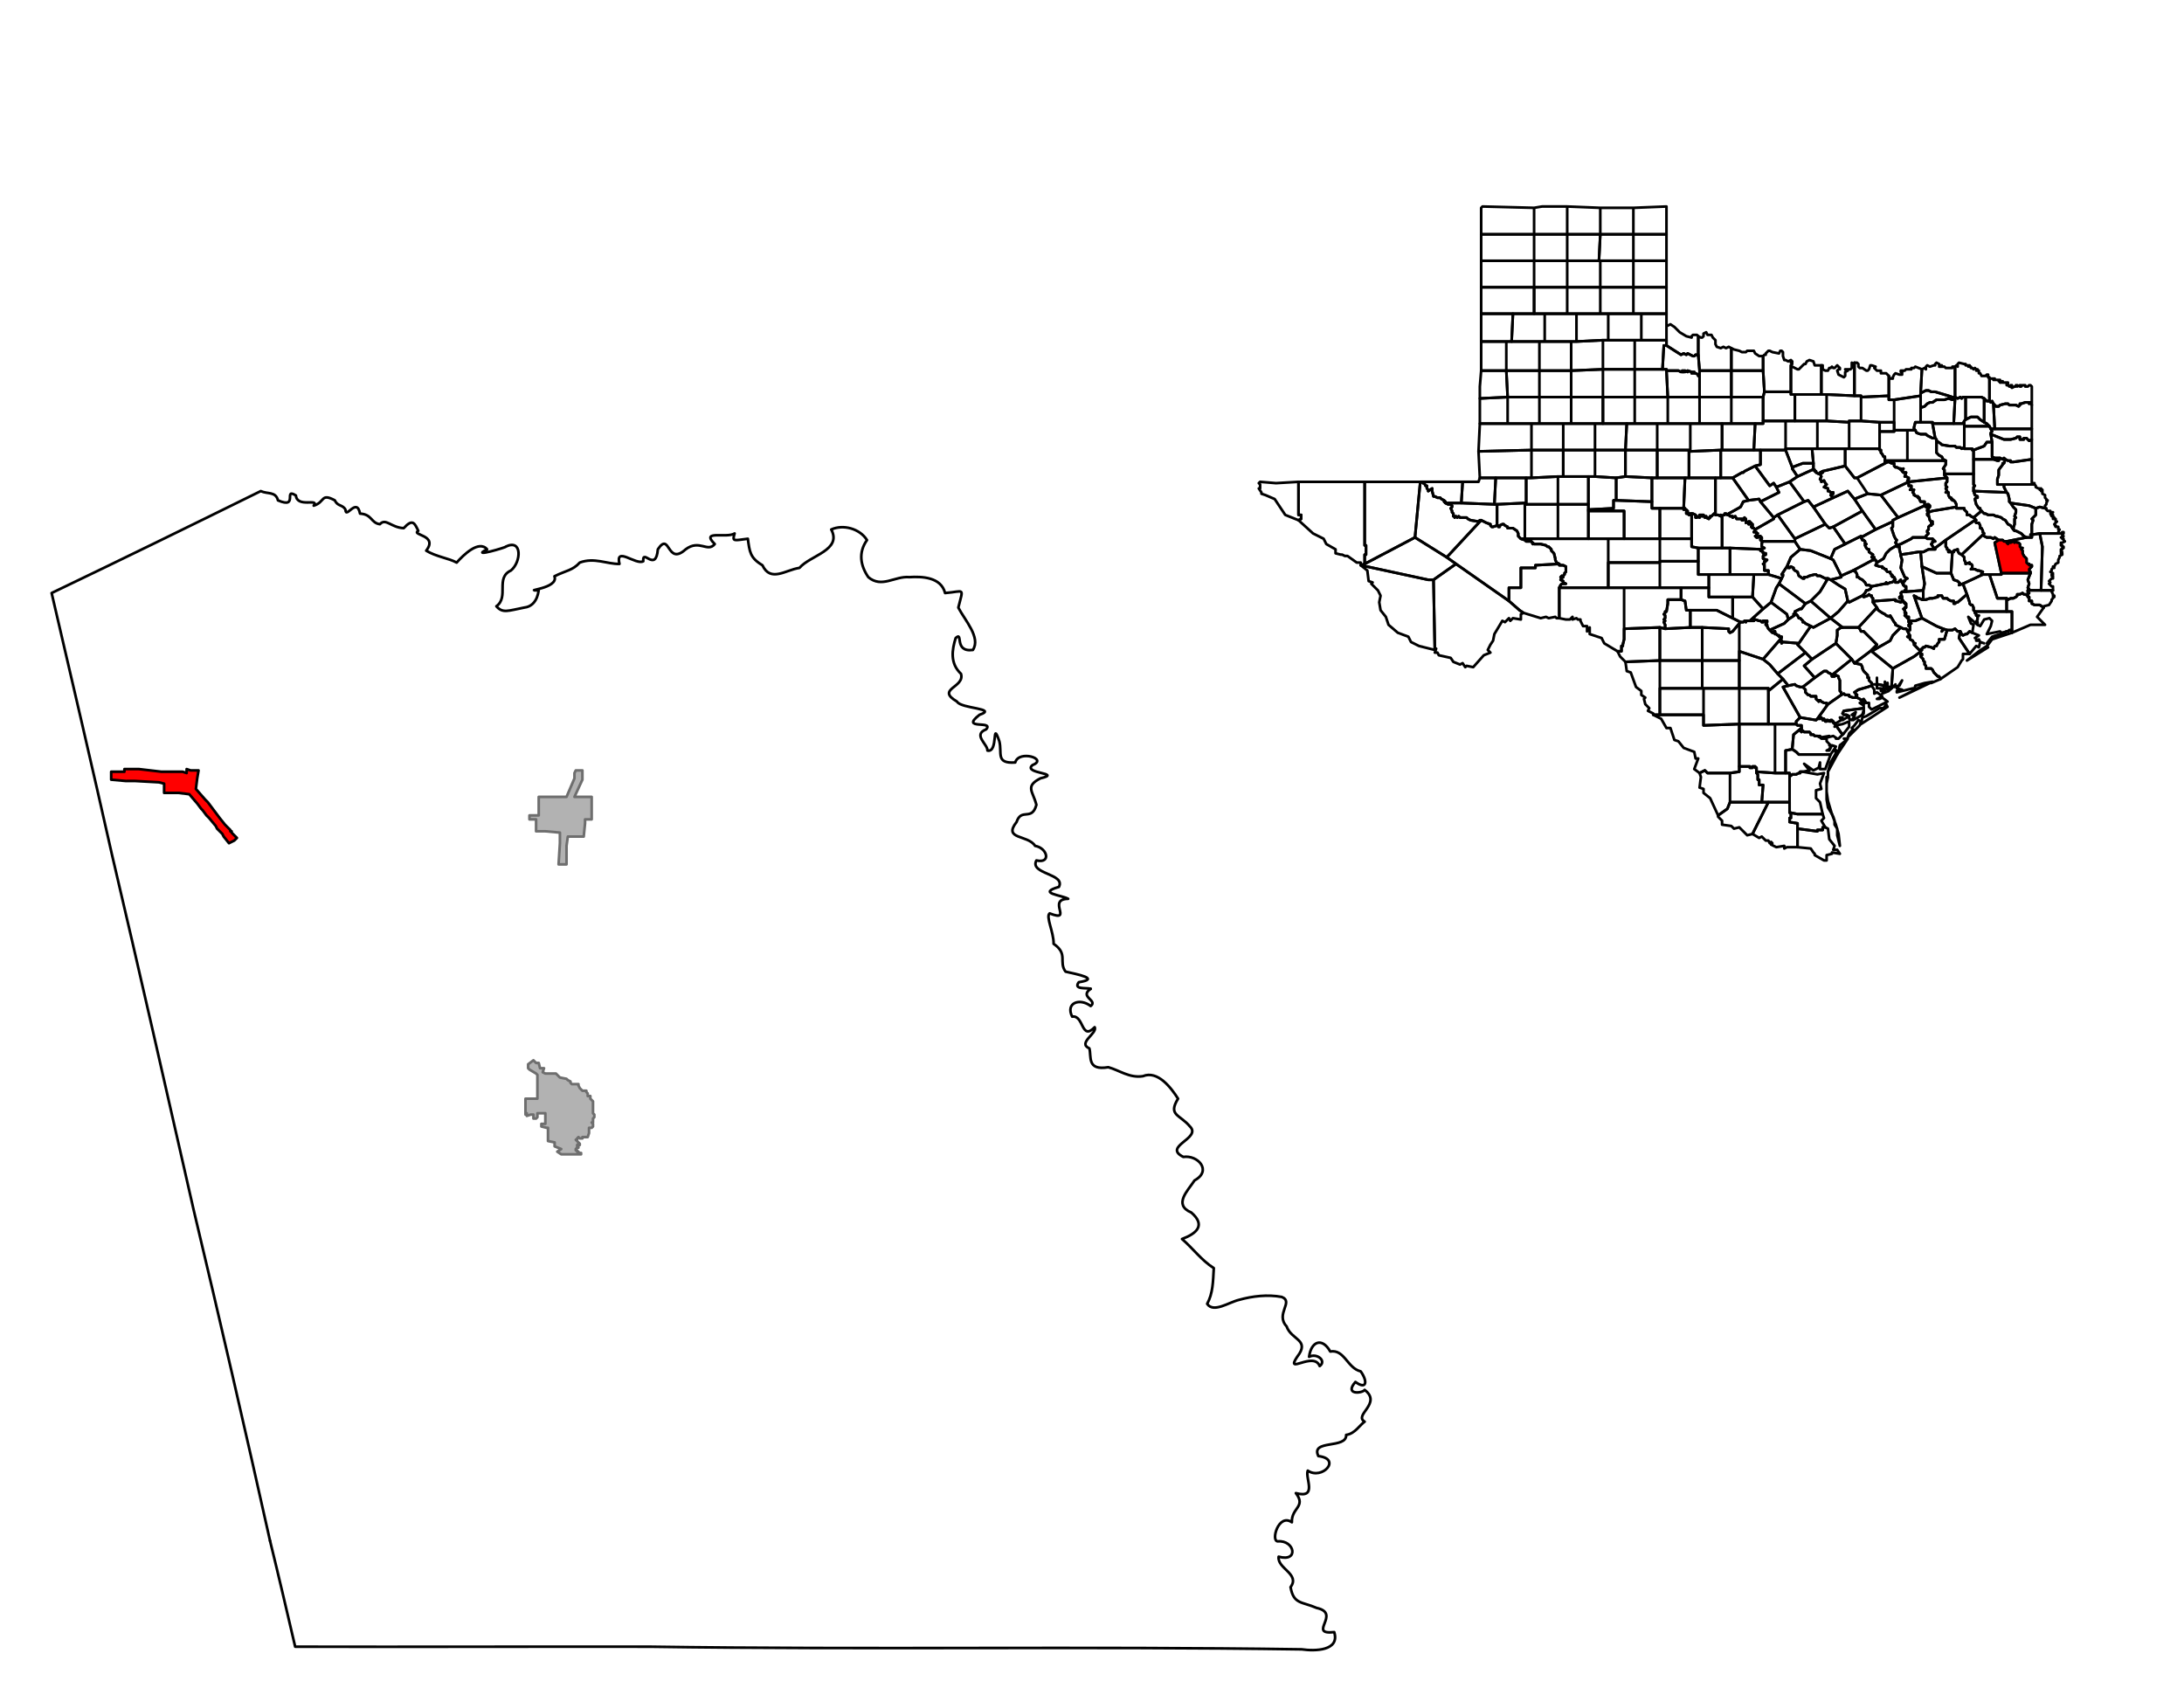 <svg xmlns="http://www.w3.org/2000/svg" width="1056" height="816" viewBox="0 0 792 612"><clipPath id="a"><path d="M791.527 612V.48H0V612h791.527z"/></clipPath><path style="fill:none;stroke:#000;stroke-width:.96;stroke-linecap:round;stroke-linejoin:round;stroke-miterlimit:10" clip-path="url(#a)" d="M97.92 558.686c-8.96-40.125-18.175-80.133-27.723-120.09-9.734-42.72-19.513-85.937-29.637-128.896-7.098-31.619-14.474-63.054-21.84-94.673 25.396-12.169 50.627-24.523 75.84-36.958 2.479 1.165 5.403.038 6.24 3.36 7.653 3.3 1.772-4.766 6.506-1.763.464 4.62 8.568.863 6.455 3.683 4.22-1.271 2.454-4.72 7.68-1.92.913 2.207 2.858 1.498 3.84 3.36.08 3.684 4.069-4.729 5.28 1.44 4.41.253 3.907 3.416 7.2 3.84 2.148-2.349 4.033 1.221 8.64 1.44 3.305-3.61 3.967-1.758 5.28.96-2.733 1.654 7.373 1.402 2.88 7.199 3.589 2.2 8.28 2.76 11.04 4.32 2.452-2.762 8.097-8.312 11.04-4.8-6.574 3.264 7.608-.919 6.72-.96 6.112-3.023 5.685 5.548 1.931 8.629-5.778 2.659-.58 9.592-5.29 12.97 2.31 2.662 4.226 1.622 10.08.48 5.294-.564 5.229-7.124 5.28-6.24-6.486.097 7.432-.533 5.704-5.113 4.277-2.14 6.567-2.084 9.176-4.966 5.258-1.987 9.93.59 14.4.48-1.608-6.526 5.987.563 8.64-.96-.386-4.895 4.55 4.3 5.28-4.32 4.486-6.764 3.2 6.208 10.08 0 5.017-3.773 7.958 1.312 10.56-1.92-5.313-5.267 4.308-1.952 7.2-3.84-.968 3.101-.23 2.53 4.8 1.92.634 4.62.748 6.92 5.28 9.6 2.968 6.316 8.439 1.686 13.44.96 3.922-4.58 15.503-6.377 11.52-13.92 4.329-1.955 10.352-.341 12.96 3.84-3.242 4.566-2.352 9.293.48 13.44 4.878 4.125 9.588-.462 14.88 0 4.518-.28 11.48-.094 12.96 5.759 7.117-.58 6.702-2.332 4.8 5.28 2.347 4.566 8.255 10.857 5.281 15.359-7.077.93-3.33-6.996-6.24-4.32-1.307 4.181-2.152 9.168 1.92 12.96 1.544 5.052-9.312 5.449-1.44 10.078 1.433 2.641 15.1 2.406 8.16 4.8-7.307 5.698 5.438 1.838 2.4 5.28-4.98 1.944.667 5.461.48 7.68 4.119.943 1.437-11.638 4.32-3.36 1.088 4.26-1.477 8.173 5.76 7.68 1.234-4.663 12.108-1.316 6.24.96-3.687 3.163 11.24 2.81 2.88 4.799-5.656 2.903-2.704 4.67-1.44 9.6-1.692 6.129-5.42.922-7.2 6.239-5.057 6.423 4.136 4.529 6.72 8.64 4.513.762 5.879 6.538.48 5.279-2.625 4.988 10.652 4.738 8.16 9.6-8.03 2.315.956 2.933 3.36 4.32-7.906.128 2.015 8.713-6.72 5.279-1.507 1.15 1.495 6.732 1.44 11.04 5.397 3.694 1.701 6.458 4.32 10.078 4.049.946 12.876 2.568 4.8 3.84-2.097 2.825 2.956 1.892 4.32 2.4"/><path style="fill:none;stroke:#000;stroke-width:.96;stroke-linecap:round;stroke-linejoin:round;stroke-miterlimit:10" clip-path="url(#a)" d="M395.523 358.538c-4.327 2.964 2.74 4.136 0 6.24-3.941-3.026-9.204-1.177-6.72 3.84 4.296-.68 3.234 8.967 8.16 3.84 1.095 2.224-6.383 5.718-1.92 7.679.837 2.926-1.044 8.173 6.867 6.83 4.104 1.133 7.65 4.003 12.54 3.25 5.37-2.218 10.252 4.21 12.754 8.159-3.755 6.083.635 5.689 4.32 10.08 4.36 4.323-10.109 7.211-2.4 11.038 5.208-.812 10.559 4.975 4.063 8.517-2.422 3.743-7.85 8.79-1.183 11.642 5.275 4.555 2.087 7.575-3.36 9.6 3.94 3.377 7.003 7.684 11.52 10.559-.274 5-.294 9.086-2.4 12.96 2.281 3.401 7.856-.575 11.52-1.44 4.957-1.4 10.398-2.01 15.507-1.072 4.533 1.77-2.424 6.14 1.773 10.67 1.717 5.014 8.703 4.817 3.84 11.04-4.526 6.773 5.978-2.152 8.16 3.36 2.578-1.845-.943-4.848-3.84-3.36.74-5.639 4.742-7.158 7.68-1.92 5.16-.89 6.16 6.03 11.04 7.2 2.545 3.563 2.259 6.847-1.92 3.84-4.177 4.766 2.434 4.201 3.36 2.88 6.414 4.92-4.132 9.116 0 11.519-1.615.996-3.486 4.4-6.72 4.8.283 5.18-13.01 1.558-10.08 7.679 8.636 1 1.305 8.817-3.84 5.28-1.055 2.666 3.701 10.288-4.32 8.159 3.863 4.955-1.675 5.3-1.44 10.56-4.88-3.375-7.722 6.875-5.108 6.916 6.12-.532 7.823 7.65.308 5.563-.601 4.3 7.915 6.258 4.32 11.039 1.092 6.291 4.1 5.2 9.465 7.544 9.151 2.002-3.566 9.841 6.375 8.775 2.11 6.829-7.055 6.933-11.799 6.24-78.764-1.16-157.588.185-236.363-.96-43.04-.053-85.83.096-128.641 0-2.99-12.812-5.977-25.623-9.12-38.398"/><g fill="#B2B2B2" fill-rule="evenodd" stroke="#6E6E6E" stroke-width=".96" stroke-miterlimit="10" stroke-linecap="round" stroke-linejoin="round"><path clip-path="url(#a)" d="M204.002 288.942h1.44l2.88-6.72v-1.92l.48-.96h2.4v3.36l-2.88 6.24h6.24v8.16h-2.4v1.44l-.48 4.8h-5.76l-.48 3.36v6.719h-2.88l.48-7.68v-3.84l-5.28-.48h-3.36v-4.32h-2.4v-1.44h3.36V288.943h8.64zM190.562 403.175v-4.8h4.32v-8.639l-.48-.48-2.4-1.44-.48-.48v-1.44l1.92-1.44.48.48.48.48h.96l.48 1.92h1.44l-.48 1.44.96.48h3.84l.48.48.48.48.48.48 2.4.48.48.48.96.48v.48l.48.48h2.4v.48l.48.96.48.48.48.48h1.44v.48l.48.48v.96h.96v.96l.96.96v4.32l.48.48v.96l-.48.48v1.44h-.48l.48.48v.96l-.48.479h-.96v1.92l-.48 1.44h-1.92v.48h-.96l-.48-.48-.48.48v.48h-.48l.48.48.48.48.48.48v.48l-.48-.48-.48.48h.48v.48h-.48l.48.48h-.48l-.48.48v.48h.48v.48h.48v.48h.96v.48h-7.2l-1.44-.96 1.44-.96-2.4-.96v-1.44l-2.4-.48v-4.8h-.48l-1.92-.48v-.96h1.44v-3.84h-2.88v1.44l-.48.48h-.96v-1.44h-.96l-1.44.48v-.96l-.48.48v-.96z"/></g><path clip-path="url(#a)" fill="red" fill-rule="evenodd" stroke="#000" stroke-width=".96" stroke-miterlimit="10" stroke-linecap="round" stroke-linejoin="round" d="m85.44 303.341.48.48-.48.48-.48.48-1.92.96-1.92-2.4-.48-.96-1.92-1.92-.48-.96-2.4-2.88-.96-.959-1.44-1.92-.48-.48-1.44-1.92-2.88-3.36-3.84-.48h-5.28v-3.36l-1.92-.48-8.64-.48H45.6l-5.28-.48v-2.88h4.8v-.959H50.4l8.16.96H66.24l1.44.48v-1.44l1.44.48H72l-.48 2.88-.48 3.84 3.36 3.84.96.96 4.32 5.759 1.92 2.4.96.96.96.96v.48H84v.48l1.44 1.44z"/><clipPath id="b"><path d="M773.767 62.876H432.004V324.46h341.763V62.876z"/></clipPath><path clip-path="url(#b)" fill="none" stroke="#000" stroke-width=".96" stroke-miterlimit="10" stroke-linecap="round" stroke-linejoin="round" d="M604.325 74.875v10.08h-12v-9.6l12-.48M556.325 84.955v-9.6l2.88-.48h9.12v10.08h-12M556.325 84.955h-19.2v-9.6l.48-.48 18.72.48v9.6M568.325 84.955v-10.08l12 .48v9.6h-12M580.325 84.955v-9.6h12v9.6h-12"/><path clip-path="url(#b)" fill="none" stroke="#000" stroke-width=".96" stroke-miterlimit="10" stroke-linecap="round" stroke-linejoin="round" d="m579.845 94.554.48-9.6h12v9.6h-12.48M604.325 94.554h-12v-9.6h12v9.6"/><path clip-path="url(#b)" fill="none" stroke="#000" stroke-width=".96" stroke-miterlimit="10" stroke-linecap="round" stroke-linejoin="round" d="M579.845 94.554h-11.52v-9.6h12l-.48 9.6M537.125 94.554v-9.6h19.2v9.6h-19.2M556.325 94.554v-9.6h12v9.6h-12M556.325 104.154v-9.6h12v9.6h-12M580.325 94.554v9.6h-12v-9.6h12M580.325 104.154v-9.6h12v9.6h-12M592.325 104.154v-9.6h12V104.154h-12M537.125 104.154v-9.6h19.2v9.6h-19.2"/><path clip-path="url(#b)" fill="none" stroke="#000" stroke-width=".96" stroke-miterlimit="10" stroke-linecap="round" stroke-linejoin="round" d="M560.165 113.753h-3.84v-9.6h12v9.6h-8.16M580.325 113.753h-12v-9.6h12v9.6M592.325 113.753v-9.6h12v9.6h-12M592.325 113.753h-12v-9.6h12v9.6"/><path clip-path="url(#b)" fill="none" stroke="#000" stroke-width=".96" stroke-miterlimit="10" stroke-linecap="round" stroke-linejoin="round" d="M548.645 113.753h-11.52v-9.6h19.2v9.6h-7.68"/><path clip-path="url(#b)" fill="none" stroke="#000" stroke-width=".96" stroke-miterlimit="10" stroke-linecap="round" stroke-linejoin="round" d="M537.125 123.832v-10.079h11.52l-.48 10.08h-11.04"/><path clip-path="url(#b)" fill="none" stroke="#000" stroke-width=".96" stroke-miterlimit="10" stroke-linecap="round" stroke-linejoin="round" d="m548.165 123.832.48-10.079h11.52v10.08h-12M571.685 123.832h-11.52v-10.079h11.52v10.08M581.285 123.352l-9.6.48v-10.079h11.52v9.6h-1.92M604.325 123.352h-9.12v-9.599h9.12V123.353M595.205 123.352h-12v-9.599h12v9.6M604.325 125.272v-7.2h.48l.96-.48 1.44.96.48.48.48.48.96.96 2.4 1.44 1.92.48v-.48l.48-.48h1.44l.48.48V129.113l-.48-.48h-.48l-.48.48h-.48l-1.92-.96-.48.48-.96-.48-.96.48-5.28-3.36"/><path clip-path="url(#b)" fill="none" stroke="#000" stroke-width=".96" stroke-miterlimit="10" stroke-linecap="round" stroke-linejoin="round" d="M627.845 134.392h-11.52l-.48-5.76v-6.72l.96.48h.48l.48-.48v-.96l.96-.48.48.96h1.44l.48.96.96.96v1.44l.48.96 1.44.48.96-.48.96.48.96-.48.96.48v8.16M581.285 133.912v-10.56h11.52v10.56h-11.52M604.325 125.272h-.96l-.48 8.64h-10.08v-10.56h11.52v1.92M569.765 134.392v-10.56h1.92l9.6-.48v10.56l-11.52.48M558.245 134.392v-10.56h11.52v10.56h-11.52M546.245 134.392v-10.56h12v10.56h-12M537.125 134.392v-10.56h9.12v10.56h-9.12"/><path clip-path="url(#b)" fill="none" stroke="#000" stroke-width=".96" stroke-miterlimit="10" stroke-linecap="round" stroke-linejoin="round" d="M616.325 134.392v1.92h-.48v-.48l-.96-.48h-.48v-.48l-.48.48v-.48l-.48.48v-.48l-1.44-.48v.48l-.96-.48v.48l-.48-.48v.48h-.48v-.48l-.48.48-.96-.48h-4.32v-.48h-1.44l.48-8.64h.96l5.28 3.36.96-.48.96.48.48-.48 1.92.96h.48l.48-.48h.48l.48.48v-.48l.48 5.76M627.845 134.392v-8.16l.96.48 1.92.48.96.48h1.44l.48-.48h2.4l.48.96 1.44.96h1.44v5.28h-11.52"/><path clip-path="url(#b)" fill="none" stroke="#000" stroke-width=".96" stroke-miterlimit="10" stroke-linecap="round" stroke-linejoin="round" d="m639.845 142.071-.48-7.68v-5.279l.48-.48h.48v-.48l.96-.96h.48l.96.48 2.4.48.48-.96h.48l.48.48v1.44l.48 1.44h.48l.96.48.96-.48.48.48v.48h-.48l.48.48-.48.48v9.6h-9.6"/><path clip-path="url(#b)" fill="none" stroke="#000" stroke-width=".96" stroke-miterlimit="10" stroke-linecap="round" stroke-linejoin="round" d="M649.445 142.071v-9.6l.48.48.96.48.96.48h.48l.96-.96.96-.96h.48l.48-.959.96-.48 1.44.48.48 1.44h2.4v10.56h-11.04v-.96M708.966 143.991v-11.04l.48-.48.48.48v-.96l.48-.479 1.92.48h.48v.48h.96v.48l.48-.48v.48h.48v.48h.48l.48.48.48-.48.48.48h.48l-.48.48h.96v.96h.48l.48.96h1.44l.48-.48h.48l-.48.48h.48v.48h.48-.48l.48.48v8.16h-.96l-.96-.96-.96-.48H711.846l-.48.48-.48-.48-.96.48-.96-.48M684.966 143.511l-10.08.48v-.48h-2.4v-11.999h.96l.48.48v.96l.48.48h.96l1.44.96h.48l.48-.48.48-1.44h.48l1.44.48-.48.48.48.48.48.48h1.44v.96h1.92l.96.96v7.2"/><path clip-path="url(#b)" fill="none" stroke="#000" stroke-width=".96" stroke-miterlimit="10" stroke-linecap="round" stroke-linejoin="round" d="m672.486 143.511-10.08-.48h-1.92v-10.56h.48v1.44l.96.48h.96l.48-.96h.48l.48-.48.48.48h.48l.48-.48.48-.48.48.48.48.48v.48h-.48l-.48.48.48 1.44.96.48.96.48.48-.48v-1.44l.96-.48-.96-.48h1.92l.48-.48v-1.919l.48.48.48-.48v12M708.966 143.991h-.96l-1.44-.48-4.8-1.44h-1.44l-.96-.48h-.96l-1.92.96.48-8.64.96-.48.48.48v-.96l.48-.48.96.48 1.44-.48h.48v-.48l.48-.479.96.48v.48h.96l-.48.48h-.48 1.92l.48.48h2.4v-.48h.96v11.04"/><path clip-path="url(#b)" fill="none" stroke="#000" stroke-width=".96" stroke-miterlimit="10" stroke-linecap="round" stroke-linejoin="round" d="M684.966 143.511v-7.2l.48.96h.96v-.48l.48-.96.48-.48 1.44.48h.96v-.96l.48-.48h-.48l-.48.48v-.48h1.44l.48-.48h1.92v-.48h.96l.48-.48 2.4.96-.48 8.64v.96l-9.6 1.44h-1.92v-1.44M592.805 143.991v-10.08h11.52v.48l.48 9.6h-12M592.805 143.991h-11.52v-10.08h11.52v10.08M569.765 143.991v-9.6l11.52-.48v10.08h-11.52M558.245 143.991v-9.6h11.52v9.6h-11.52M639.365 143.991h-11.52v-9.6h11.52l.48 7.68-.48 1.92M558.245 143.991h-11.52l-.48-9.6h12v9.6"/><path clip-path="url(#b)" fill="none" stroke="#000" stroke-width=".96" stroke-miterlimit="10" stroke-linecap="round" stroke-linejoin="round" d="m604.805 143.991-.48-9.6h4.32l.96.48.48-.48v.48h.48v-.48l.48.48v-.48l.96.48v-.48l1.44.48v.48l.48-.48v.48l.48-.48v.48h.48l.96.48v.48h.48v7.68h-11.52"/><path clip-path="url(#b)" fill="none" stroke="#000" stroke-width=".96" stroke-miterlimit="10" stroke-linecap="round" stroke-linejoin="round" d="M627.845 143.991h-11.52v-9.6h11.52v9.6M546.725 143.991l-10.08.48v-4.32l.48-5.76h9.12l.48 9.6h0M721.446 145.431v-8.16h1.92v.48h-.48 2.4v.48h-.48.96-.48v.48h.48l.48-.48v.48h1.92v.48h-.48v.48h.48l.48.48h.48v-.48h.48v.48h-.48l.48.48.96-.48h.48v-.48h.48v.48l.96-.48h.48l-.48.48h.48l.48-.48h.96v.48h.96l.48-.48h.48l.48.48v6.72l-.48-.96-.48.48v-.48h-1.44l-1.44.48h-.48v.48l-.48.48-.96-.48h-2.4l-.48-.48h-.96l-1.92.48-.48.48h-.96l-.48-.48-.48-.48-.48-.96-.48.48-.48-.48M696.486 147.831v-5.28l1.92-.96h.96l.96.48h1.44l4.8 1.44 1.44.48h.96v.48h-.48l-.48.48-1.44-.48-1.44.48h-2.88l-1.44.96h-.96l-.96.48-.96.96-1.44.48M639.365 152.63v-8.639l.48-1.92h9.6v.96h1.44v9.6h-11.52"/><path clip-path="url(#b)" fill="none" stroke="#000" stroke-width=".96" stroke-miterlimit="10" stroke-linecap="round" stroke-linejoin="round" d="M650.885 152.63v-9.599h11.52v9.6h-11.52M674.886 152.63h-4.32v.48l-8.16-.48v-9.599l10.08.48h2.4V152.631M696.486 153.11h-1.92l-.48 1.92v.48l.48.48h-7.68V144.951l9.6-1.44V153.111M674.886 152.63v-8.639l10.08-.48v1.44h1.92v8.16h-5.28l-6.72-.48M719.526 153.11l-1.44-.96-.96-.96h-2.4l-1.92.96v-8.159h5.76l.96.48v8.64M604.805 153.59v-9.599h11.52v9.6h-11.52M624.485 153.59h-8.16v-9.599h11.52v9.6h-3.36M636.485 153.59h-8.64v-9.599h11.52V153.591h-2.88M581.285 153.59v-9.599h11.52v9.6h-11.52M592.805 153.59v-9.599h12v9.6h-12"/><path clip-path="url(#b)" fill="none" stroke="#000" stroke-width=".96" stroke-miterlimit="10" stroke-linecap="round" stroke-linejoin="round" d="m712.326 152.63-.48.96h-3.36l.48-9.119v-.48l.96.48.96-.48.48.48.48-.48h.96v8.16l-.48.48M578.405 153.59h-8.64v-9.599h11.52v9.6h-2.88M566.885 153.59h-8.64v-9.599h11.52v9.6h-2.88M555.365 153.59h-8.64v-9.599h11.52v9.6h-2.88M546.725 153.59h-10.08v-9.119l10.08-.48v9.6"/><path clip-path="url(#b)" fill="none" stroke="#000" stroke-width=".96" stroke-miterlimit="10" stroke-linecap="round" stroke-linejoin="round" d="M708.486 153.59h-7.68v-.48h-4.32v-5.279l1.44-.48.96-.96.96-.48h.96l1.44-.96h2.88l1.44-.48 1.44.48.48-.48h.48l-.48 9.12M723.366 155.51h-1.44l-.48-.96-.96-.96-.96-.48v-8.639l.96.96h.96l.48.48.48-.48.48.96.48 9.12"/><path clip-path="url(#b)" fill="none" stroke="#000" stroke-width=".96" stroke-miterlimit="10" stroke-linecap="round" stroke-linejoin="round" d="M736.806 152.15v3.36h-13.44l-.48-9.119.48.48.48.48h.96l.48-.48 1.92-.48h.96l.48.48h2.4l.96.48.48-.48v-.48h.48l1.44-.48h1.44v.48l.48-.48.48.96v5.28M721.446 154.55h-9.12v-1.92l.48-.48 1.92-.96h2.4l.96.96 1.44.96.96.48.96.96M702.246 159.83v-.48l-.48-.48-.96-5.28h11.04l.48-.96v9.6l-.96.48-.48-.48h-1.44l-.48-.48h-1.92l-2.88-.48-.48-.48-1.44-.96M636.005 163.19l.48-9.6h2.88v-.96h8.16v10.56h-11.52M647.525 162.71v-10.08h11.52v10.08h-11.52M670.566 162.71h-11.52v-10.08h3.36l8.16.48v9.6M670.566 162.71v-10.08h4.32l6.72.48v9.6h-11.04"/><path clip-path="url(#b)" fill="none" stroke="#000" stroke-width=".96" stroke-miterlimit="10" stroke-linecap="round" stroke-linejoin="round" d="M686.886 155.99v.48h-5.28v-3.36h5.28v2.88M701.766 158.87h-.96l-.96-.48-.96-.48-.48-.48h-1.92l-1.44-.48-.48-.96-.48-.48v-.48l.48-1.92h6.24v.48l.96 5.28M624.485 163.19h-.48l-11.04.48v-10.08h11.52v9.6M612.485 163.67v-.48h-11.52v-9.6h12v10.08h-.48M600.965 163.19h-11.52l.48-9.6h11.04v9.6"/><path clip-path="url(#b)" fill="none" stroke="#000" stroke-width=".96" stroke-miterlimit="10" stroke-linecap="round" stroke-linejoin="round" d="M589.445 163.19h-11.04v-9.6h11.52l-.48 9.6M578.405 163.19h-11.52v-9.6h11.52v9.6M566.885 163.19h-11.52v-9.6h11.52v9.6M636.005 163.19h-11.52v-9.6h12l-.48 9.6M536.165 163.67l.48-10.08h18.72v9.6l-19.2.48M712.326 162.23v-7.68h9.12l.48.96.48.96-.48.48v.48l.48 2.88h-1.92l-.96 1.44-3.84 1.44h-.48v-.48h-2.88v-.48"/><path clip-path="url(#b)" fill="none" stroke="#000" stroke-width=".96" stroke-miterlimit="10" stroke-linecap="round" stroke-linejoin="round" d="M736.806 155.51v3.84l-.96.48-.96-.96h-.96v.48h-1.44v-.96h-.96l-.48.48-1.92.48h-2.4l-4.8-1.92v-.48l.48-.48-.48-.96H736.806M683.526 167.03v-1.44h-.48l-.48-.96-.48-.48v-.96h-.48V156.47h5.28v-.48h4.8v11.04h-8.16M691.686 167.03v-11.04h2.88l.48.96 1.44.48h1.92l.48.48.96.48.96.48h.96l.48.48V164.15l.96.96.96.48.48.96.96.48h-13.92"/><path clip-path="url(#b)" fill="none" stroke="#000" stroke-width=".96" stroke-miterlimit="10" stroke-linecap="round" stroke-linejoin="round" d="M736.806 159.35v7.2l-6.72.96h-.96v-.48h-.96l-.96-.48-.48-.48-.48.48-.96-.48h-1.92l-.96-.48v-5.28l-.48-2.88 4.8 1.92h2.4l1.92-.48.48-.48h.96v.96h1.44v-.48h.96l.96.96.96-.48M715.686 171.83h-10.56v-1.44l-.48-.48.96-1.44v-1.44l-.96-.48-.48-.96-.96-.48-.96-.96v-4.32l1.44.96.48.48 2.88.48h1.92l.48.48h1.44l.48.48.96-.48v.48h2.88v.48h.48v8.64"/><path clip-path="url(#b)" fill="none" stroke="#000" stroke-width=".96" stroke-miterlimit="10" stroke-linecap="round" stroke-linejoin="round" d="M715.686 166.55v-3.36l3.84-1.44.96-1.44h1.92v5.28l.96.48h1.92l-.48.96h-.48l-1.44-.48h-7.2M657.606 170.39v-2.4l-.48-5.28h12v6.24l-8.16 1.92-.96.48v.48h-.48l-.96-.48v-.48h-.48v-.48h-.48"/><path clip-path="url(#b)" fill="none" stroke="#000" stroke-width=".96" stroke-miterlimit="10" stroke-linecap="round" stroke-linejoin="round" d="m649.925 169.43-2.4-6.24v-.48h9.6l.48 5.28h-3.84l-3.84 1.44M669.126 168.95v-6.24H681.606v.48h.48v.96l.48.48.48.96h.48v1.92h.96l-11.04 5.76h-.96l-3.36-4.32M612.485 173.27h-11.52v-10.08h11.52v10.08M576.005 172.79h-9.12v-9.6h11.52v9.6h-2.4M589.445 172.79l-3.36.48-7.68-.48v-9.6h11.04v9.6M624.005 173.27v-10.08h14.4v5.28l-1.92.48-3.84 1.92-.48.48h-.48l-3.36 1.92h-4.32"/><path clip-path="url(#b)" fill="none" stroke="#000" stroke-width=".96" stroke-miterlimit="10" stroke-linecap="round" stroke-linejoin="round" d="M622.085 173.27h-9.6v-9.6h.48l11.04-.48v10.08h-1.92M564.965 172.79l-9.6.48v-10.08h11.52v9.6h-1.92M536.165 163.67l19.2-.48v10.08h-18.72l-.48-9.6M600.965 173.27h-1.92l-9.6-.48v-9.6h11.52v10.08M648.965 174.71l-4.8 1.92-.96-1.44-1.44.96-5.28-7.2 1.92-.48v-5.28h9.12l2.4 6.24v.48l1.92 2.88-2.88 1.92M715.686 178.07v-1.44l.48-.48-.48-.48V166.55h7.2l1.44.48h.48l.48-.96.96.48.48-.48.48.48-.48 1.44h-.48v.48l-1.44 1.92v1.92l-.48 1.44v1.92h2.4v.96l.48.96.48.96-12-.48"/><path clip-path="url(#b)" fill="none" stroke="#000" stroke-width=".96" stroke-miterlimit="10" stroke-linecap="round" stroke-linejoin="round" d="M726.726 175.67h-2.4v-1.92l.48-1.44v-1.92l1.44-1.92v-.48h.48l.48-1.44.96.48h.96v.48h.96l6.72-.96v8.64h.96v.48h-11.04M706.086 173.27l-13.92 1.44-.48-.48.48-.48v-.48l-.96-.48h-.48l.48-1.44h-.96l-.48-.48.48-.96-.96.48v-.48h-.48l-.96-.48h-.48l-.48-.48v-.96h-.96l-.96-.48h-1.44v-.48h22.08v1.44l-.96 1.44.48.48v1.92l.96.96"/><path clip-path="url(#b)" fill="none" stroke="#000" stroke-width=".96" stroke-miterlimit="10" stroke-linecap="round" stroke-linejoin="round" d="m682.086 179.509-4.8-.48-3.84-5.76 11.04-5.76h.48l.96.48h.96v.96l.48.48h.48l.96.48h.48v.48l.96-.48-.48.96.48.48h.96l-.48 1.44h.48l.96.48v.48l-.48.48.48.48-10.08 4.8M651.845 172.79l-1.92-2.88v-.48l3.84-1.44h3.84v2.4h-.48l-5.28 2.4M664.806 180.469l-.48-.48-.48-.48.96-.48v-.48h-.96l-.48-.48h-.48v-.96l-1.44-.48.48-.48.48-.48-.48-.48-.48-.96-.96.48v-.48l-.48-.48.48-.96-.48-.96.96-.48v-.48l8.16-1.92 3.36 4.32h.96l3.84 5.76-4.8 1.92-2.4-2.88-5.28 2.4M638.405 181.909l-.48-.96-3.84.48-5.76-8.16 3.36-1.92h.48l.48-.48 3.84-1.92 5.28 7.2 1.44-.96.96 1.44.96 1.92-6.72 3.36"/><path clip-path="url(#b)" fill="none" stroke="#000" stroke-width=".96" stroke-miterlimit="10" stroke-linecap="round" stroke-linejoin="round" d="m654.246 181.909-5.28-7.2 2.88-1.92 5.28-2.4h.96v.48h.48v.48l.96.48h.48v-.48l.96-.48v.48l-.96.48.48.96-.48.96.48.48v.48l.96-.48.48.96.48.48-.48.48-.48.48 1.44.48v.96h.48l.48.48h.96v.48l-.96.48.48.48.48.48-7.2 3.36-1.92-2.4-1.44.48M718.566 185.269l-2.88 2.4-.96-.48-.48-.48h-.96v-.96l-.96-.96v-.48h-2.88v-1.44l-.48-.96-.48-.48h-.48v-.48h-.48v-.48h-.48l-.48-.96v-.96h-.96l.48-.48-.48-.96.48-.48-.48-.48v-.96l.48-.48v-1.44l-.96-.96v-.48h10.56v3.84l.48.48-.48.48v1.44l.48 1.44.96.48v.48h-.48l-.48.48.48 1.92.96 1.44h.48v.48l.48.48M576.005 182.869v-10.08h2.4l7.68.48v8.16h-.96v2.88l-9.12.48v-1.92"/><path clip-path="url(#b)" fill="none" stroke="#000" stroke-width=".96" stroke-miterlimit="10" stroke-linecap="round" stroke-linejoin="round" d="M576.005 182.869h-11.04v-10.08h11.04v10.08M564.965 182.869h-11.52v-9.6h1.92l9.6-.48v10.08M599.045 181.909l-12.96-.48v-8.16l3.36-.48 9.6.48v8.64M541.925 182.869l-12-.48.48-7.68h5.76l.48-1.44h5.76l-.48 9.6"/><path clip-path="url(#b)" fill="none" stroke="#000" stroke-width=".96" stroke-miterlimit="10" stroke-linecap="round" stroke-linejoin="round" d="m541.925 182.869.48-9.6h11.04v9.6l-.48-.48-10.08.48h-.96M601.925 184.309h-2.88V173.269h12l-.48 11.04h-8.64"/><path clip-path="url(#b)" fill="none" stroke="#000" stroke-width=".96" stroke-miterlimit="10" stroke-linecap="round" stroke-linejoin="round" d="m622.085 186.709-.48-.48-.48.48-.48.48h-.48v.48h-.48v.48l-.96-.48v-.48l-.48.48v-.48h-.96l.48-.48h-1.44l.48.48h-.48v.48l-.96-.48v.48h-.48v-.96l-.96-.48h-1.44l.48.48h-.48l-.48-.48h-.48v-.48h.48v-.48h-.48v-.48h-.48v-.48l-.48.48v-.48l.48-11.04h11.04v13.44"/><path clip-path="url(#b)" fill="none" stroke="#000" stroke-width=".96" stroke-miterlimit="10" stroke-linecap="round" stroke-linejoin="round" d="M622.085 186.709v-13.44h6.24l5.76 8.16-1.92.48-.96 1.92-4.32 2.4-.48.48-.48-.48h-.48v.48h-.48l-.48.48-.48-.48v.48l-.96-.48h-.96M699.366 185.749l-.48-.48v-.48h.48v-.48l.48-.48v-.48l-.48-.48h-.48v.96h-.48l-.48-.48v-1.44h-1.44l-.48-.96v-.48h-.48v-.48h-.48l-.96-.48v-.48l-.48-.48.48-.96h-1.44l.48-.48v-.96h-.96v-1.44l13.92-1.44v1.44l-.48.48v.96l.48.48-.48.48.48.96-.48.48h.96v.96l.48.96h.48v.48h.48v.48h.48l.48.48.48.96v.96l-8.64 1.44-1.44.48M644.645 186.709l-1.44.96-4.8-5.76 6.72-3.36-.96-1.92 4.8-1.92 5.28 7.2-9.6 4.8"/><path clip-path="url(#b)" fill="none" stroke="#000" stroke-width=".96" stroke-miterlimit="10" stroke-linecap="round" stroke-linejoin="round" d="m688.326 187.669-6.24-8.16 10.08-4.8v1.44h.96v.96l-.48.48h1.44l-.48.96.48.48v.48l.96.48h.48v.48h.48v.48l.48.96h1.44v1.44l-9.6 4.32M494.884 204.468v-3.36h.48v-3.36h-.48v-23.039h20.16l-1.92 20.16-18.24 9.599"/><path clip-path="url(#b)" fill="none" stroke="#000" stroke-width=".96" stroke-miterlimit="10" stroke-linecap="round" stroke-linejoin="round" d="m513.124 194.868 1.92-20.159h.96v.48h.48l.48.96h.48v.96l.48.48v.48l1.44-.96v.96l.48 1.92h.48l.96.48h.96l.48.48.96.48.48.48h-.48l.48.48.96.48h.96l.48.48v.48l-.48.48.48.96v.48l.48.48v.96h.48v.48l.48-.48.48.48.48-.48.48.48h2.4l.48.48.96.48 2.88.48.48-.48h.48l-12.48 13.439-11.52-7.2"/><path clip-path="url(#b)" fill="none" stroke="#000" stroke-width=".96" stroke-miterlimit="10" stroke-linecap="round" stroke-linejoin="round" d="M529.924 182.389h-5.76l-.48-.48h.48l-.48-.48-.96-.48-.48-.48h-.96l-.96-.48h-.48l-.48-1.92v-.96l-1.44.96v-.48l-.48-.48v-.96h-.48l-.48-.96h-.48v-.48H530.404l-.48 7.68M493.444 204.947v-.96h-1.44l-3.36-2.4h-.96l-.96-.48h-.48l-1.92-.48v-1.44l-3.36-1.919-.96-1.92-3.84-1.92-5.28-4.8.96-.48v-1.44h-.96V174.71h24v23.039h.48v3.36h-.48v3.36l-1.44.48"/><path clip-path="url(#b)" fill="none" stroke="#000" stroke-width=".96" stroke-miterlimit="10" stroke-linecap="round" stroke-linejoin="round" d="m470.884 188.628-4.8-1.92-3.84-5.76-3.36-1.439-1.44-.48v-.48l-.96-1.44h.48v-1.44l-.48-.48.48-.48 5.76.48 8.16-.48v12h.96v1.44l-.96.48M741.606 184.309l-1.92-.48-1.44.48-2.4-.96-6.72-.96-.48-.48v-.96l-.48-1.92-.48-.48-.48-.96-.48-.96v-.96h11.04l.48.48v.48l.96.48h.48v.48l.48-.48v.96l.48-.48v1.44l.96.48v.96l.48.48v.48h.48l-.48.96v.48l-.48.48v.96M661.926 190.068l-4.32-6.24 7.2-3.359 5.28-2.4 2.4 2.88 2.88 4.32-10.56 5.76-1.44.48-1.44-1.44"/><path clip-path="url(#b)" fill="none" stroke="#000" stroke-width=".96" stroke-miterlimit="10" stroke-linecap="round" stroke-linejoin="round" d="m730.566 192.468-.48-.48-.96-1.44-.96-.48-.96-1.44-.96-.48-.48-.48-1.44-.48h-.48l-.96-.48h-1.92l-.96-.48h-.48l-.96-.96-.48-.48v-.48h-.48l-.96-1.44-.48-1.919.48-.48h.48v-.48l-.96-.48-.48-1.44 12 .48.48.48.48 1.92v.96l.48.48.96 1.44.48.48.48.48v.96l-.48 1.44.48.48-.48.48v1.92l-.48 1.44.48.96M686.406 189.108l-6.24 2.88-4.8-6.72-2.88-4.32 4.8-1.919 4.8.48 6.24 8.16-1.92.96v.48M636.485 191.988l-.48-.48h-.48l-.48-.48h.48v-.96h-.96.48v-.48l-.48.48h-.48.48v-.96h-.48l-.96.48v-1.44h-.48v-.48l-.48.48v.48h-.48v-.48h-1.92l-.48-.96-.96.48v-.48h-.96l-.48-.48v-.48l4.32-2.4.96-1.92 1.92-.48 3.84-.48.48.96 4.8 5.76v.48l-6.72 3.84M650.885 195.348l-6.24-8.64 9.6-4.8 1.44-.48 1.92 2.4 4.32 6.24-11.04 5.28M601.925 195.348h-12.96v-10.08h-12.96v-.48l9.12-.48v-2.88h.96l12.96.48v2.4h2.88v11.04M537.125 188.628h-.48l-.48.48-2.88-.48-.96-.48-.48-.48h-2.4l-.48-.48-.48.48-.48-.48-.48.48v-.48h-.48v-.96l-.48-.48v-.48l-.48-.96.48-.48v-.48l-.48-.48h-.96l-.96-.48h5.76l12 .48h.96v7.68l-1.44.48h-.48l-.48-.48v-.48l-1.44-.48-.96-.48-.96-.48"/><path clip-path="url(#b)" fill="none" stroke="#000" stroke-width=".96" stroke-miterlimit="10" stroke-linecap="round" stroke-linejoin="round" d="M736.806 193.908v.96h-1.92l-.96-.48-.96-.96-.96-.48-.96-.48h-.48l-.48-.96.48-1.44v-1.92l.48-.48-.48-.48.48-1.44v-.96l-.48-.48-.48-.48-.96-1.44 6.72.96 2.4.96v2.4l-1.44 1.44.48.48-.48 1.44v3.36l-.48.48h.48M552.965 195.348h-1.44l-.96-.96v-.96l-.48-.96-1.44-.96h-1.92v-.48l-.96-.48-.48-.48h-.48l-.96.48v.48h-.48v-.48h-.48v-7.68l10.08-.48v12.96M564.965 195.348h-12v-12.96l.48.48h11.52v12.48M564.965 195.348v-12.48h11.04v12.48h-11.04M698.406 194.868h-4.8l-.48.48-.96.48-2.88 1.44-1.44.48v-.48l-.48-.48.48-.96-.48-.48-.48-.96-.96-2.88.48-.48v-2.4l1.92-.96 9.6-4.32.48.48h.48v-.96h.48l.48.48v.48l-.48.48v.48h-.48v.48l.48.48-.48.48h.48v.48h-.48l.48.48v-.48l.48 1.92.48.48h.48l-.48.48h.48v.48h-.48v.48h-.48l-.48.48v.96l-.48.48v.48l.48.48-.48.48-.48.48v.48"/><path clip-path="url(#b)" fill="none" stroke="#000" stroke-width=".96" stroke-miterlimit="10" stroke-linecap="round" stroke-linejoin="round" d="m739.686 193.428-2.88.48h-.48l.48-.48v-3.36l.48-1.44-.48-.48 1.44-1.44v-2.4l1.44-.48 1.92.48h.48v.48l.48.48h.96v.48h.96l-.48.48h-.48l.48.96.48-.48v.48l.48.48h-.48v.48h.96v.96h.48l-.96.96.48.96v-.48l.48.48h.48v.96h.48l-.48.96.48.48h-7.2M705.606 195.828l-3.84 2.88h-.48l-.96-1.44.48-.48v-.48h.96l-.48-.48-.48-.48h-1.92l-.48-.48v-.48l.48-.48.48-.48-.48-.48v-.48l.48-.48v-.96l.48-.48h.48v-.48h.48v-.48h-.48l.48-.48h-.48l-.48-.48-.48-1.92v.48l-.48-.48h.48v-.48h-.48l.48-.48 1.44-.48 8.64-1.44v.48h2.88v.48l.96.96v.96h.96l.48.48.96.48.96.96h-.48l-10.56 7.2M613.445 195.348h-11.52v-11.04h8.64v.48l.48-.48v.48h.48v.48h.48v.48h-.48v.48h.48l.48.48h.48l-.48-.48h.96v9.12M588.965 195.348h-12.96v-10.08h12.96v10.08"/><path clip-path="url(#b)" fill="none" stroke="#000" stroke-width=".96" stroke-miterlimit="10" stroke-linecap="round" stroke-linejoin="round" d="m724.806 195.828-1.44-.96-.48.48-.96-.48h-1.44l-.96-.48-.48-.48.48-.48-.48-.48v-.48l-.48-.96h-.48v-.96l-.48-.96h-.96l-.48-.96h.48l-.96-.96 2.88-2.4.96.96h.48l.96.48h1.92l.96.48h.48l1.44.48.48.48.96.48.96 1.44.96.48.96 1.44.48.48h.48l.96.48.96.48.96.96.96.48-7.2 1.44h-.96l-.48-.48h-1.44M669.126 197.268l-4.32-6.24 10.56-5.76 4.8 6.72-5.28 2.88v-.48l-5.76 2.88M615.845 198.708l-2.4-.48v-12h.48l.96.48v.96h.48v-.48l.96.48v-.48h.48l-.48-.48h1.44l-.48.48h.96v.48l.48-.48v.48l.96.48v-.48h.48v-.48h.48l.48-.48.48-.48.48.48h.96l.96.48v-.48l.48.48v11.52h-8.64"/><path clip-path="url(#b)" fill="none" stroke="#000" stroke-width=".96" stroke-miterlimit="10" stroke-linecap="round" stroke-linejoin="round" d="M627.365 198.708h-2.88v-11.52l.48-.48h.48v-.48h.48l.48.48.48-.48v.48l.48.48h.96v.48l.96-.48.48.96h1.92v.48h.48v-.48l.48-.48v.48h.48v1.44l.96-.48h.48v.96h-.48.48l.48-.48v.48h-.48.96v.96h-.48l.48.48h.48l.48.48-.48.96h.96v.48h.48l-.48.48v.48h-.48l.48.48h.48l.48-.48h.48v.48h.48-.48l.48.48h-.48v.48l.96.48-.48.48v1.44l.96.48-.96.48-11.52-.48"/><path clip-path="url(#b)" fill="none" stroke="#000" stroke-width=".96" stroke-miterlimit="10" stroke-linecap="round" stroke-linejoin="round" d="M650.885 196.308h-11.52l-.96-.48v-.48h.48l-.48-.48h.48-.48v-.48h-.48l-.48.48h-.48l-.48-.48h.48v-.48l.48-.48h-.48v-.48h-.96l.48-.96 6.72-3.84v-.48l1.44-.96 6.24 8.64v.96M711.366 201.108l-.96-.48-.48-.96v-.48l-1.44.48v.48h-1.92v-.48h.48l-.96-.48v-.48l-.48-.48v-2.4l10.56-7.2.48.96h.96l.48.96v.96h.48l.48.96v.48l.48.48-.48.48-7.68 7.2M565.445 204.468l-8.64.48v.96h-5.28v7.199h-4.32v4.8l-19.2-13.44-3.36-2.4 12.48-13.439.96.48.96.48 1.44.48v.48l.48.48h.48l1.44-.48h.48v.48h.48v-.48l.96-.48h.48l.48.48.96.48v.48h1.92l1.44.96.48.96v.96l.96.96 1.44.48.48.48h1.92l.48.96v-.48l.48.48h2.4l1.92.48.48.48h.48l.48.48.48.48v.48l.48.48.48.48.48 1.92v.48l.48.96.96.48M679.206 203.028v-.48h.48v-.48h-.96l.48-.96-1.44-.96v-.96h-.48l-.48-.48-.48-.96.48-.48h-.48v-.96l-.48-.48h-.48l-.48-.96 5.28-2.88 6.24-2.88v1.92l-.48.48.96 2.88.48.96.48.48-.48.96.48.48v.48l-2.4 1.44-1.44 1.44-.96 1.92-2.4 1.44-.48-.96h-.96M652.806 199.188l-1.92-2.88v-.96l11.04-5.28 1.44 1.44 1.44-.48 4.32 6.24-3.84 1.92-1.44 3.36-7.2-2.88-3.84-.48M740.166 214.067l.48-15.84-.96-4.799h7.68l.48-.48h.48v.48h-.48.48-.48v.96h.48l-.48.48h-.48.48v.48h.48v.48l.48.48-.96.48h-.48v.96h.48v.48h.48v.48h-.48v.48h-.48v.96h.48l-.48.48h.48v.48l-.96.48v.48l-.48.96v.96l-.96.48-.48.96h-.48.48l-.48.48h.48-.48l-.48.48v.48l-.48.48.96.48-.48.48h.48l-.48.48h.48v.96h-.48l-.48.48-.48.48.48.48-.48.48.96.959h.48v1.44h-4.32"/><path clip-path="url(#b)" fill="none" stroke="#000" stroke-width=".96" stroke-miterlimit="10" stroke-linecap="round" stroke-linejoin="round" d="M740.166 214.067h-4.8l.48-.48-.48-.48.48-1.44-.48-1.44.96-2.4v-.48l-.48-.48v-.48l.48-.48.48-.48v-.48h-.96v-.48h-.48l-.48-.48v-1.44l-.96-.96-.48-.96v-.96l-.48-.48.48-.48h-.48l-.48-.48v-.959l-.48-.48h-.48l-.48-.48-.48.48-.48-.48-.96.48h-.96v.48l-.48-.48v-.48l7.2-1.44h1.92v-.96l2.88-.48.96 4.8-.48 15.839M719.046 208.307h-.48v-.48l.48-.48-1.44-.48h-.48l-.96-.48h-1.44l.48-.48v-.96l-.48-.48h-.48v-.48l-1.44.48v-.48l-.48-.96v-.96l-.96-.96 7.68-7.199.48.48.96.48h1.44l.96.48.48-.48 1.44.96-1.44.96 2.4 11.04v.48H719.046M672.006 206.867l-4.32 1.92-2.88-5.76-.96-.48 1.44-3.36 3.84-1.919 5.76-2.88v.48l.48.96h.48l.48.48v.96h.48l-.48.48.48.96.48.48h.48v.96l1.44.96-.48.96h.96v.48h-.48v.48l-7.2 3.84M493.444 204.947l1.44-.48 18.24-9.599 11.52 7.2 3.36 2.4-8.16 5.76h-1.92l-24.48-5.28M696.486 200.148h-.96l-2.88.48-3.36.48-.48-1.92v-.96h-.96v-.48l1.44-.48 2.88-1.44.96-.48.48-.48h4.8l.48.48h1.92l.48.48.48.48h-.96v.48l-.48.48.96 1.44h.48v.48h-2.4l-1.92.96h-.96M583.205 203.988v-8.64h18.72v8.64h-18.72M615.845 203.508h-13.92v-8.16h11.52v2.88l2.4.48v4.8M583.205 213.107h-17.76l.48-.96.48-.48h1.44l-.96-.48v-.48l-.96-.48.48-.48-.48-.48.48-.48.48.48v-.48l.48-.48v-.48l.48-.48v-1.92l-.96-.48h-1.44v-.48l-.96-.48-.48-.96v-.48l-.48-1.92-.48-.48-.48-.48v-.48l-.48-.48-.48-.48h-.48l-.48-.48-1.92-.479h-2.4l-.48-.48v.48l-.48-.96h-1.92l-.48-.48-1.44-.48H583.205v17.759"/><path clip-path="url(#b)" fill="none" stroke="#000" stroke-width=".96" stroke-miterlimit="10" stroke-linecap="round" stroke-linejoin="round" d="M736.326 207.827h-10.56l-2.4-11.039 1.44-.96h1.44l.48.48h.96v.48l.48.48v-.48h.96l.96-.48.48.48.48-.48.48.48h.48l.48.48v.96l.48.48h.48l-.48.48.48.48v.96l.48.96.96.96v1.44l.48.48h.48v.48h.96v.48l-.48.48-.48.48v.48l.48.48v.48" style="fill:red"/><path clip-path="url(#b)" fill="none" stroke="#000" stroke-width=".96" stroke-miterlimit="10" stroke-linecap="round" stroke-linejoin="round" d="m696.966 205.427-.48-5.28h.96l1.92-.96h2.4v-.48l3.84-2.879v2.4l.48.48v.48l.96.48h-.48v.48h1.44l-.48 7.68h-5.28l-5.28-2.4M641.285 208.307v-1.44h-1.44v-1.92l-.48-.48h.48v-.96h.48l.48-.48-1.44-.48v-.96l.96-.48v-.48h-.96v-.48l-.96-.48.48-.48.96-.48-.96-.48v-1.439l.48-.48h11.52l1.92 2.88-3.36 2.88-1.44 3.36-1.92 2.88h.48v.48l-.48.96-4.8-1.44M690.246 212.147l-.48-.96-.48-.48v-.48l-.48.48-.48.48h-.96l-.48-.48v-.48h.48l-.48-.96h-.48l-.48-.48h.48l-.96-.96v-.48h-.96l-.48-.48v-.48h-.48l-.48-.48h-.48v-.48h-.96l-1.44-.48.48-.96 2.4-1.44.96-1.92 1.44-1.44 2.4-1.44v.48h.96v.96l.48 1.92v.48l.48 1.44-.48 2.88 1.44 3.36.96.48h-.48l-.48.96h-.48v1.44M627.365 208.307h-11.52v-9.6h11.52v9.6"/><path clip-path="url(#b)" fill="none" stroke="#000" stroke-width=".96" stroke-miterlimit="10" stroke-linecap="round" stroke-linejoin="round" d="M641.285 208.307H627.365v-9.6l11.52.48-.48.48.96.48v.48h.96v.48l-.96.48v.96l1.44.48-.48.48h-.48v.96h-.48l.48.48v1.92h1.44v1.44M662.886 209.747h-.96l-1.92-.96h-.96l-.48-.48h-.48l-1.92.48-.96.48h-.96v.48h-.48l-1.44-.96-.48-1.44-.96-.48-.48-.48v-.48l-.96-.48-.48.48-.48-.48v.48l-.48-.48 1.44-3.36 3.36-2.88 3.84.48 7.2 2.88.96.48 2.88 5.76v.48l-3.84.96-.96-.48M711.846 211.667l-1.44.48.48-.48-.96-.96-1.44-.48-.96-2.4.48-7.68h.48v-.48l1.44-.48v.48l.48.96.96.48.96.96v.96l.48.96v.48l1.44-.48v.48h.48l.48.48v.96l-.48.48h1.44l.96.48h.48l1.44.48-.48.48v.48h.48l-7.2 3.36M697.446 214.067l-6.24.48-.48-.48h.48v-1.44h-.48l-.48-.48v-1.44h.48l.48-.96h.48l-.96-.48-1.44-3.36.48-2.88-.48-1.44v-.48l3.36-.48 2.88-.48h.96l.48 5.28.96 6.24-.48 2.4M686.886 210.707l-.96.48h-.48l-.96.48-.48-.48v.48h-.48l-4.8.96-.96-.48h-.96l-.48-.96-.96-.96-.96-.48-.48-.48h-.48v-.96l-.48-.96-.96-.48 7.2-3.84h.96l.48.96-.48.96 1.44.48h.96v.48h.48l.48.48h.48v.48l.48.48h.96v.48l.96.96h-.48l.48.48h.48l.48.96h-.48v.48M609.605 213.107h-7.68v-9.6h13.92v4.8h3.84v4.8h-10.08M588.965 213.107h-5.76v-9.12h18.72v9.12h-12.96M520.324 235.666l-.48-25.439 8.16-5.76 19.2 13.44 3.84 3.36 1.44.96-.96.48v1.92l-2.88-.48-.96.96-.48-.96-1.44 1.44-.96-.48-2.88 4.799-.48 2.4-.96 1.44-.96 1.92.96.96-2.4.96-3.84 4.32-2.4-.48-.48.48-.96-1.44-.96.48-2.4-.96-.96-1.44-4.32-.96-.48-.96h-.96l.48-1.44-.48.48"/><path clip-path="url(#b)" fill="none" stroke="#000" stroke-width=".96" stroke-miterlimit="10" stroke-linecap="round" stroke-linejoin="round" d="M565.445 224.146h-.96l-.48-.48-2.4.48-.96-.48-1.92.48-6.24-1.92-1.44-.96-3.84-3.36v-4.799h4.32v-7.2h5.28v-.96l8.64-.48v.48h1.44l.96.48v1.92l-.48.48v.48l-.48.48v.48l-.48-.48-.48.48.48.48-.48.48.96.48v.48l.96.48h-1.44l-.48.48-.48.96v11.04M493.444 204.947l24.48 5.28h1.92l.48 25.439-5.76-1.44-2.88-1.44-.96-1.92-3.84-1.44-3.36-2.88-.96-2.88-1.92-2.4-.48-2.88.48-2.4-.96-1.92-2.4-2.399.48-.48-1.44-.48-.48-3.84-2.4-1.92M656.646 217.907l-1.92.96-9.6-7.2.96-1.92.48-.96v-.48h-.48l1.92-2.88.48.48v-.48l.48.48.48-.48.96.48v.48l.48.48.96.48.48 1.44 1.44.96h.48v-.48h.96l.96-.48 1.92-.48h.48l.48.48h.96l1.92.96h.96l-2.88 4.8-3.36 3.36M713.286 215.507l-3.36 2.88h-.48l-.48.48h-.48v-.96h-.96l-.96-.48-.48-.48h-1.44l-.48-.96h-1.44v.48l-1.92.48h-.96l-1.44.48h-.96v-3.36l.48-2.4-.96-6.24 5.28 2.4h5.28l.96 2.4 1.44.48.96.96-.48.48 1.44-.48 1.44 3.84M675.366 215.987l-.96.48-3.84 1.92-.48-.48-.96-4.32-2.4-1.44-2.88-1.92 3.84-.96v-.48l4.32-1.92.96.48.48.96v.96h.48l.48.48.96.48.96.96.48.96h.96l.96.48-.48.96-.96.48h-.48l-.48.96-.96.96M735.366 215.987l-.96-.48h-.48l-.48-.48-.96.48h-.96v.48l-.48.48-.96.48h-.96l-.96.48-.48-.48h-3.36l-2.88-8.64h4.32v-.48h10.56l-.96 2.4.48 1.44-.48 1.44.48.48-.48.48v.96h.48l-.48.48v.48M635.525 216.467h-15.84v-8.16h16.32l-.48 8.16"/><path clip-path="url(#b)" fill="none" stroke="#000" stroke-width=".96" stroke-miterlimit="10" stroke-linecap="round" stroke-linejoin="round" d="m642.245 218.387-2.88 2.4-3.84-4.32.48-8.16h5.28l4.8 1.44-.96 1.92-.96 1.44-1.92 5.28M727.686 221.746h-11.52l-.48-.48v-.96l-.48-.96h-.48l-.48-.48v-.48l-.96-2.88-1.44-3.839 7.2-3.36h2.4l2.88 8.64h3.36v4.8M663.846 224.146l-7.2-6.24 3.36-3.36 2.88-4.799.96.48 2.88 1.92 2.4 1.44.96 4.32-3.36 3.84-2.88 2.4M689.766 217.907l-.48.48-1.44-.48h-.48v-.48h-.48l-6.24.48h-.48l-.96.48v-1.44l-.48-.48v-.48h-.48l-.48-.48-.48.48-1.44.48v-.48h-.48l.96-.96.48-.96h.48l.96-.48.48-.96 4.8-.96h.48v-.48l.48.48.96-.48h.48l.96-.48.48.48h.96l.48-.48.48-.48v.48l.48.48.48.96.48.48h.48v1.44h-.48l.48.48h-1.44l-.48.48.48 1.44-.48-.48v.48h-.48l.48.48h-.48.96v.48l.48.48h-.48"/><path clip-path="url(#b)" fill="none" stroke="#000" stroke-width=".96" stroke-miterlimit="10" stroke-linecap="round" stroke-linejoin="round" d="m648.485 224.626-.48-1.92-5.76-4.32 1.92-5.279.96-1.44 9.6 7.2-1.44 1.92h-.48l-1.92.96v.48l-.48.48h.96l-1.44.96-1.44.96M603.845 227.986l-1.92-.48-12.96.48v-14.879h20.64v4.32h-4.8v1.44l-.48 2.88h-.48v.48l-.48.48.48.48v.96l-.48.48.48.48-.48.48.48.96v1.44M588.965 227.986v3.84l-.48 1.92v.48h-.48v1.92h-1.44l-4.8-2.88-.96-1.92-4.32-1.44v-2.4l-.96 1.44v-1.92h-1.44l-.96-1.92v-.48h-.96l-.48-.48-1.44.48v-.96l-.96.96h-1.44l-2.4-.48v-11.039H588.965v14.88"/><path clip-path="url(#b)" fill="none" stroke="#000" stroke-width=".96" stroke-miterlimit="10" stroke-linecap="round" stroke-linejoin="round" d="M612.965 221.266h-1.44l-.48-3.36-1.44-.48v-4.319h10.08v3.36h8.64v7.68l-5.76-2.88h-9.6M696.966 224.146l-2.4.96h-2.4v-1.44l-.48.48v-.48h-.48v-.48h-.48l.48-.48-.48-.48h.48l-.48-.48v-.48l-.48-.48h.48v-.48h.48v-1.44h-.48v-.48h-.48l-.48-.48h.48l-.48-.48v-.48h-.96.48l-.48-.48h.48v-.48l.48.48-.48-1.44.48-.48h1.44l6.24-.48v3.36h-.48l-.96-.48h-.48l-.48-.48-.96-.48 2.88 8.16M743.046 219.347l-1.92.48v.48l-1.44-.96h-1.92l-.96-.48v-.96h-.96v-1.44h-.48v-.96l.48-.48h-.48v-.96H744.486l-.48.48.48.96v.48h.48v.48h-.48v.48l-.48.48v.48l-.96 1.44"/><path clip-path="url(#b)" fill="none" stroke="#000" stroke-width=".96" stroke-miterlimit="10" stroke-linecap="round" stroke-linejoin="round" d="M729.606 229.426v-7.68h-1.92v-4.8l.48.48.96-.48h.96l.96-.48.48-.48v-.48h.96l.96-.48.48.48h.48l.96.48v.48h.48v1.44h.96v.96l.96.48h1.92l1.44.96-2.4 3.36 2.88 2.88h-5.28l-6.72 2.88M673.926 227.506h-6.24.48l-4.32-3.36 2.88-2.4 3.36-3.84.48.48 3.84-1.92.96-.48h.48v.48l1.44-.48.48-.48.48.48h.48v.48l.48.48v1.44l1.44 1.92-6.24 6.72-.48.48M710.886 228.946h-.96l-.48-.48-.48-.48-.96.48h-1.92l-1.44-.48v.48l-.48.48.48-.96-2.4-.96-5.28-2.88-2.88-8.16.96.48.48.48h.48l.96.48h1.44l1.44-.48h.96l1.92-.48v-.48h1.44l.48.96h1.44l.48.48.96.48h.96v.96h.48l.48-.48h.48l3.36-2.88.96 2.88v.48l.48.48h.48l.48.96v.96l.48.48v.48l.48.48v.48h.96l-.48.48v.96l-.48.96h.48v.96l-3.36-2.88.96 2.4.96.48-.48 2.88-.96-.48-.48.48-.48.48h-.48l-.96.48-.48-.48-.48-.96h0M634.565 225.106h-1.44v.48l-.48-.48-.48.48h-.96l-2.88-1.44v-7.68h7.2l3.84 4.32-4.8 4.32"/><path clip-path="url(#b)" fill="none" stroke="#000" stroke-width=".96" stroke-miterlimit="10" stroke-linecap="round" stroke-linejoin="round" d="m689.286 227.506-.96-.48-.96-.48v-.48l-.48-.48-1.44-2.4v.48l-1.44-.48-.48-.48-.96-.48-1.44-.96-.48-.96-1.44-1.92.96-.48h.48l6.24-.48h.48v.48h.48l1.44.48.48-.48.48.48h.48v.48h.48v1.44h-.48v.48h-.48l.48.48v.48l.48.48h-.48l.48.48-.48.48h.48v.48h.48v.48l.48-.48v1.92h.48l.48.48h-.48v.48h-.48v.48l.48-.48v1.92h-.96l-.48-.48h-.96l-.96-.48M612.965 227.506l-9.12.48v-1.44l-.48-.96.48-.48-.48-.48.48-.48v-.96l-.48-.48.48-.48v-.48h.48l.48-2.88v-1.44h4.8l1.44.48.48 3.36h1.44v6.24M656.646 227.026l-1.92-.96-.48-.48h-.48v-.48l-.48-.48-.48-.48h-.48l-.48-.96-.48-.48h-.96l.48-.48v-.48l1.92-.96h.48l1.44-1.92 1.92-.96 7.2 6.24-6.24 3.36-.96-.48M641.765 228.466l-.48-.48-.48-.96v-.48h-.48v-.48l.48-.48v-.48l-.48.48v-.48h-.96v.48h-.48l-.48-.48h-.48l-1.44-.48-.48.48h-1.44l4.8-4.32 2.88-2.4 5.76 4.32.48 1.92-1.44 1.44-5.28 2.4"/><path clip-path="url(#b)" fill="none" stroke="#000" stroke-width=".96" stroke-miterlimit="10" stroke-linecap="round" stroke-linejoin="round" d="M678.726 236.146h-.48l2.4-2.4-4.8-4.8h-.96l-.48-.96-.48-.48.48-.48 6.24-6.72.48.96 1.44.96.96.48.48.48 1.44.48v-.48l1.44 2.4.48.48v.48l.96.48.96.48-2.88 2.88-.96 1.92-6.72 3.84M612.965 227.506v-6.24h9.6l5.76 2.88 2.88 1.44-.48.48-2.4 2.88-.96.48-.48-.48v-.96l-9.6-.48h-4.32M729.606 229.426l-.48-.96h-.48l-.48.48h-.48l-1.44.48h-.48l-.48-.48-4.8.96 1.44-2.88.48-1.92-.96-.96-1.92.48-1.44 2.4-.96-.48v-.96h-.48l.48-.96v-.96l.48-.48h-.96v-.48l-.48-.48v-.48h13.44v7.68h0M645.605 231.826l.48-.48v-.48h-.96v-.48h-.48l-.48-.48h-.48v-.96h-.48v.48h-.48l-.96-.96 5.28-2.4 1.44-1.44 1.44-.96 1.44-.96.48.48.48.96h.48l.48.48.48.48v.48h.48l.48.48 1.92.96-4.32 6.24-5.76-.48-.48.48-.48-.96h.48l-.48-.48M696.486 235.666h-.48l-.96-.96-.48-.48-.48-.48.48-.48h-.48l-.48-.96-.96-.48v-.48l-.96-.48h.96v-.48l-.48-.48v-.48l-.48-.48v-.48h.96v-1.92l-.48.48v-.48h.48v-.48h.48l-.48-.48h-.48v-.48h2.4l2.4-.96 5.28 2.88 2.4.96-.48.96.48-.48v-.48l1.44.48-.96 3.36h-1.92v.96l-.48.48-.48.96h-.48l-.48.48v.48l-.96-.48-1.92-.48-.48.48h-.48l-.96.96"/><path clip-path="url(#b)" fill="none" stroke="#000" stroke-width=".96" stroke-miterlimit="10" stroke-linecap="round" stroke-linejoin="round" d="m654.726 236.626-2.88-2.88.48-.48 4.32-6.24.96.48 6.24-3.36 4.32 3.36h-.48l-1.44.96v1.92l-.48 2.88-5.76 3.84-2.88 1.92-2.4-2.4M630.725 236.146v-10.08l.48-.48h.96l.48-.48.48.48v-.48h2.88l.48-.48 1.44.48h.48l.48.48h.48v-.48h.96v.48l.48-.48v.48l-.48.48v.48h.48v.48l.48.96.48.48.96.96h.48v-.48h.48v.96h.48l.48.48h.48v.48h.96v.48l-.48.48-6.24 7.2-8.64-2.88M630.725 239.505h-13.44v-11.999l9.6.48v.96l.48.48.96-.48 2.4-2.88v13.44"/><path clip-path="url(#b)" fill="none" stroke="#000" stroke-width=".96" stroke-miterlimit="10" stroke-linecap="round" stroke-linejoin="round" d="m671.526 239.025-5.76-5.76.48-2.88v-1.919l1.44-.96h6.24l.48.48.48.96h.96l4.8 4.8-2.4 2.4-5.76 4.32-.96-1.44M696.006 236.626l-1.92 1.44-7.68 4.32-7.68-6.24 6.72-3.84.96-1.92 2.88-2.88.96.48h.96l.48.48v.48l.48.48v.48l.48.48v.48h-.96l.96.48v.48l.96.48.48.96h.48l-.48.48.48.48.48.48.96.96h.96l-.96.96M617.285 239.505h-15.36v-11.999l1.92.48 9.12-.48h4.32v12"/><path clip-path="url(#b)" fill="none" stroke="#000" stroke-width=".96" stroke-miterlimit="10" stroke-linecap="round" stroke-linejoin="round" d="m601.925 239.505-12.48.48-1.92-1.92-.96-1.92h1.44v-1.92h.48v-.48l.48-1.92v-3.839l12.96-.48v12M714.246 237.106h-2.4v1.92l-.48.48-1.44 2.4-6.24 4.319-.48-.96h-.48l-.48-.48-.96-.96-.48-.96-.48-.48h-1.92v-.96l-.48-.48v-.96l-.48-.48v-.48l-.96-.96v-.48h.48v-.48l-.96-.48.96-.96h-.48l.96-.96h.48l.48-.48 1.92.48.96.48v-.48l.48-.48h.48l.48-.96.48-.48v-.96h1.92l.96-3.359h1.92l.96-.48.48.48.48.48h.96l-.48 2.4 3.84 5.76h0M725.766 229.426h.48l1.44-.48h.48l.48-.48h.48l.48.96-7.2 2.4-1.44 1.92-.48-.48 1.92-2.4 2.88-.96 1.44.48.48-.96h-1.44"/><path clip-path="url(#b)" fill="none" stroke="#000" stroke-width=".96" stroke-miterlimit="10" stroke-linecap="round" stroke-linejoin="round" d="m714.246 237.106-3.84-5.76.48-2.4.48.96.48.48.96-.48h.48l.48-.48.48-.48.96.48 2.4.96-1.44.96h.48v.96h.96v-.48l.48.96 1.44.48-1.44-.48-.48 1.92-.96-.48-2.4 2.88M717.606 236.146l2.88-1.92.48.48-7.68 4.8 4.32-3.36M644.645 244.305l-2.88-3.36-2.4-1.92 6.24-7.2.48.48h-.48l.48.96.48-.48 5.76.48-.48.48 2.88 2.88-10.08 7.68M664.326 244.785l-.48-.48-.96-.48-.48-.48h-.96l-3.36 2.4-3.84-4.32 2.88-2.4 2.88-1.92 5.76-3.84 5.76 5.76-7.2 5.76M685.926 249.105h-1.44v-1.44l-.48.48-.48-.96v1.44l-2.4-.48-.48.48v-2.88 2.88l-.48-.48h-1.44v-.48l-.48-.48-.48-.48v-.96h-.48v-.96l-.48-.48-.96-.96-.48-.96v-.48l-.48-.96-2.4-.48 5.76-4.32h.48l7.68 6.24-.48 6.72"/><path clip-path="url(#b)" fill="none" stroke="#000" stroke-width=".96" stroke-miterlimit="10" stroke-linecap="round" stroke-linejoin="round" d="M630.725 249.585v-13.44l8.64 2.88 2.4 1.92 2.88 3.36 1.92 1.92-5.28 4.32v-.96h-10.56M685.926 249.585v-.48l.48-6.72 7.68-4.32 1.92-1.44.96.48v.48h-.48v.48l.96.96v.48l.48.48v.96l.48.48v.96h1.92l.48.48.48.96.96.96.48.48h.48l.48.96-3.36 1.44.48-.48-2.88.48-3.36.96-.48 1.44 5.76-2.4-11.04 5.28 4.8-2.4v-.96l-5.76 1.44v-.48l1.92-.48-1.92-.48 1.92-2.88-.96 1.92-1.92.48.48-.96-1.44 1.44"/><path clip-path="url(#b)" fill="none" stroke="#000" stroke-width=".96" stroke-miterlimit="10" stroke-linecap="round" stroke-linejoin="round" d="m648.485 248.625-1.92-2.4-1.92-1.92 10.08-7.68 2.4 2.4-2.88 2.4 3.84 4.32-4.32 3.36h-.96l-1.44-.48-.48-.48-2.4.48M667.686 251.985v-.96l-.48-.48v-3.84l-.48-.96v-.48l-.96-.48-.48.48h-.96v-.48l7.2-5.76.96 1.44 2.4.48.48.96v.48l.48.96.96.96.48.48v.96h.48v.96l.48.48.48.48v.96l-1.44.48-3.36.96-1.44.96.96.96h-.48l.48.96h-1.44l-1.44-.48v-.48h-1.44l-.48-.48-.96.48M617.285 249.585h-15.36v-10.08h15.36v10.08M630.725 249.585H617.285v-10.08h13.44v10.08M601.925 259.184h-2.4v-.48l-1.92-.96.48-.96-1.44-1.44-.48-1.92.48-.48-1.44-.96v-1.44l-1.92-1.44-1.92-5.279-1.44-.48-.48-3.36 12.48-.48v19.68"/><path clip-path="url(#b)" fill="none" stroke="#000" stroke-width=".96" stroke-miterlimit="10" stroke-linecap="round" stroke-linejoin="round" d="M662.886 255.344h-.48v-.48h-.96l-.96-.48-.48-.48-.48.48v-.48h-.48l-.48-.48v-.96h-1.92l-.48-.48h-.48l-.96-.96v-.96l-.96-.96 4.32-3.359 3.36-2.4h.96l.48.48.96.48.48.48v.48h.96l.48-.48.96.48v.48l.48.96v3.84l.48.48v.96l-4.8 3.36M643.685 262.544h-2.4v-12l5.28-4.319 1.92 2.4-1.92.48 6.24 11.04-1.44 1.439v.96h-7.68"/><path clip-path="url(#b)" fill="none" stroke="#000" stroke-width=".96" stroke-miterlimit="10" stroke-linecap="round" stroke-linejoin="round" d="m659.046 260.624-.48.48-5.76-.96-6.24-11.04 1.92-.48 2.4-.48.48.48 1.44.48h.96l.96.96v.96l.96.96h.48l.48.48h1.92v.96l.48.48h.48v.48l.48-.48.48.48.96.48h.96v.48h.48l-3.84 5.28M630.725 262.544l-12.96.48v-13.44h12.96v12.96M641.285 262.544h-10.56v-12.96h10.56v12.96M617.765 259.184h-15.84v-9.6h15.84v9.6"/><path clip-path="url(#b)" fill="none" stroke="#000" stroke-width=".96" stroke-miterlimit="10" stroke-linecap="round" stroke-linejoin="round" d="M665.286 262.544v-.48h-.48v-.48h-.48v-.48h-.48v.48-.48l-.48.48-.48-.48h-.48v.48h-.48v-.48h-.96l.48-.48h-.96v-.48h-.48v.48h-.96l3.84-5.28 4.8-3.36.96-.48.48.48h1.44v.48l1.44.48h1.44l.96.48.48.48.48.48.48-.48.48.96-.48.48-1.44-.48 1.44.96v.96l-7.2.96-.48.96.48.48h.96l.96.48-2.4 1.44v-.96h-.96l.48.96-2.4 1.44"/><path clip-path="url(#b)" fill="none" stroke="#000" stroke-width=".96" stroke-miterlimit="10" stroke-linecap="round" stroke-linejoin="round" d="m673.446 252.945-.48-.96h.48l-.96-.96 1.44-.96 3.36-.96 1.44-.48v-.96.96l.96 1.44v1.44l.96-.48 1.92 1.44-1.92.96h.96l.96-.48 1.92 1.44-5.76 2.88-.96-.96v-1.44h-.96l-.96-1.44-.96.48h.96l-.48.48-.48-.48-.48-.48-.96-.48M683.526 248.625l.96-.96-.48 1.92.96.96-2.4.96.96-.96-.48-1.44-.48 1.44h-.48v-.96h-1.44v-.96l.48-.48 2.4.48"/><path clip-path="url(#b)" fill="none" stroke="#000" stroke-width=".96" stroke-miterlimit="10" stroke-linecap="round" stroke-linejoin="round" d="M684.486 249.105h1.44v.48l-.48.48-.96-.96M684.486 256.304l-9.6 6.24.48-2.4 1.44-.48 4.8-2.88h1.44l.96-1.44.48.96M675.366 259.184l.48-1.44v.96l-.48.48M627.365 280.303h-8.16l-.96-.96-1.92.96-1.92-1.44 1.44-3.84h-.96l-.48-2.4-3.84-1.44-1.92-2.4-1.44-.48-1.44-4.32h-1.44l-1.92-3.359-2.88-1.44h18.24v3.84l12.96-.48v17.279l-3.36.48M660.006 267.344l-.96-.48h-.96l-.48-.48h-.96v-.48l-.48-.48h-1.92l-.48-.48h-.48v.48l-.48-.48v-.48h.48v-1.44h-1.44l-.48-.48v-.96l1.44-1.44 5.76.96.48-.48h.96v-.48h.48v.48h.96l-.48.48h.96v.48h.48v-.48h.48l.48.48.48-.48v.48-.48h.48v.48h.48v.48h.48v.48l.48.48-.48.48.48-.48 2.4 3.36.48-.48-1.92 1.92h-.96.48l-1.44-.96-1.92.48.48-.48-2.88.48-.48-.48h-.48l.48.48"/><path clip-path="url(#b)" fill="none" stroke="#000" stroke-width=".96" stroke-miterlimit="10" stroke-linecap="round" stroke-linejoin="round" d="m675.846 257.744-.48 1.44-3.36 1.92.96-2.88-1.44.96.96.48-.96 1.44-.96-.48v-.96l-.96-.48h-.96l-.48-.48.48-.96 7.2-.96v.96M672.486 263.024l1.44-1.92.96.48-.48 1.44-4.32 4.32.48-1.44 1.44-1.44-.48-.48.96-.96M668.646 265.904l-.48.48-2.4-3.36 2.4-.48 2.4-.96v1.92l-1.92 2.4M636.965 279.823v-1.44h-.48v-.48h-.96v.48h-.96v-.48h-3.84v-15.359h12.96v17.759l-6.72-.48M643.685 280.303v-17.759h7.68l.48.48h1.44v.96l-2.88 2.4-.48 5.28-2.4.48v8.159h-3.84"/><path clip-path="url(#b)" fill="none" stroke="#000" stroke-width=".96" stroke-miterlimit="10" stroke-linecap="round" stroke-linejoin="round" d="M663.846 273.583h-11.52l-.48-.48-.48-.48-1.44-.96.48-5.28 2.88-2.4v.48h-.48v.48l.48.48v-.48h.48l.48.48h1.92l.48.48v.48h.96l.48.48h.96l.96.48.48.48h1.92v.96l1.44 1.44h-.48l.48.48-.48.96-.96.48h.96l.96-1.92 1.44.48-1.92 2.88M666.246 273.583l-.48-.48-.48-1.44 1.44.96.48-2.4 2.4-1.92-.96-.48h1.44l-3.84 5.76"/><path clip-path="url(#b)" fill="none" stroke="#000" stroke-width=".96" stroke-miterlimit="10" stroke-linecap="round" stroke-linejoin="round" d="M653.766 279.823h-.96v.48h-.48l-.96.48h-1.44l-.48.48h-.48v-.96h-1.44v-8.16l2.4-.48 1.44.96.48.48.48.48h11.52l-1.92 5.28h-1.92v-2.4l-.48 1.92-1.92.96-3.36-2.4 1.92 2.4-2.4.48M665.766 273.103l.48.48-3.36 6.24.96-3.36 1.92-3.36M638.885 290.862h-11.52v-10.56l3.36-.48v-1.919h3.84v.48h.96v-.48h.96v.48h.48v1.92l.48.48v1.92h.48v1.92h1.44l-.48 6.24M623.045 295.662l-2.88-6.24-2.4-1.92v-1.44l-1.44-.48.48-3.84-.48-1.44 1.92-.96.96.96h8.16v10.56l-.96 2.4-3.36 2.4"/><path clip-path="url(#b)" fill="none" stroke="#000" stroke-width=".96" stroke-miterlimit="10" stroke-linecap="round" stroke-linejoin="round" d="M641.285 290.862h-2.4l.48-6.24h-1.44v-1.92h-.48v-1.92l-.48-.48v-.48l6.72.48H648.965V290.863h-7.68M649.445 294.702h-.48v-13.44h.48l.48-.48h1.44l.96-.48h.48v-.48h.96l5.28.96 2.4-.48-1.44 3.84.48 1.92-1.92.48v2.88l1.44 1.44.96 4.32h-9.12l-2.4-.48M662.886 279.823v1.44-1.44h0M664.326 295.182l-1.44-2.4-.48-2.88v-8.16h.48l-.48 2.4v2.88l.48 3.36 1.44 4.8"/><path clip-path="url(#b)" fill="none" stroke="#000" stroke-width=".96" stroke-miterlimit="10" stroke-linecap="round" stroke-linejoin="round" d="m635.525 302.382-1.92.48-2.88-2.88-1.92.48-.96-.96-3.36-.48v-1.44l-1.44-1.44v-.48l3.36-2.4.96-2.4h13.92l-5.76 11.52"/><path clip-path="url(#b)" fill="none" stroke="#000" stroke-width=".96" stroke-miterlimit="10" stroke-linecap="round" stroke-linejoin="round" d="m635.525 302.382 5.76-11.52h7.68v3.84h.48v1.92h-.48v1.44l2.88.48v8.64h-3.84l-.96.48v-.96l-2.88.48-1.92-.96.48-.48-.48-.48-.48.48-.48-.96h-.96l-1.44-1.44-.96.48-2.4-1.44"/><path clip-path="url(#b)" fill="none" stroke="#000" stroke-width=".96" stroke-miterlimit="10" stroke-linecap="round" stroke-linejoin="round" d="M651.845 300.462v-1.92l-2.88-.48v-1.44h.48v-1.92l2.4.48h9.12l.48 1.44-.96.96 1.44 2.4h-.96v.96h-1.92v.48l-7.2-.96M665.766 299.022h-.48v-1.44l-.48-1.44-.48-.96 1.44 3.84M665.286 299.022h.48l.96 3.36.48 4.32-.96-3.84v-2.4l-.96-1.44"/><path clip-path="url(#b)" fill="none" stroke="#000" stroke-width=".96" stroke-miterlimit="10" stroke-linecap="round" stroke-linejoin="round" d="m667.206 309.581-2.88-.48v.48l-1.92.48v1.92h-.96l-3.36-1.92v-.48l-.48-.48-.96-1.44-4.8-.48v-6.72l7.2.96v-.48h1.92v-.96h.96l.96.48.48 3.84 1.92 2.4-.48 1.44h1.44l.96 1.44"/></svg>